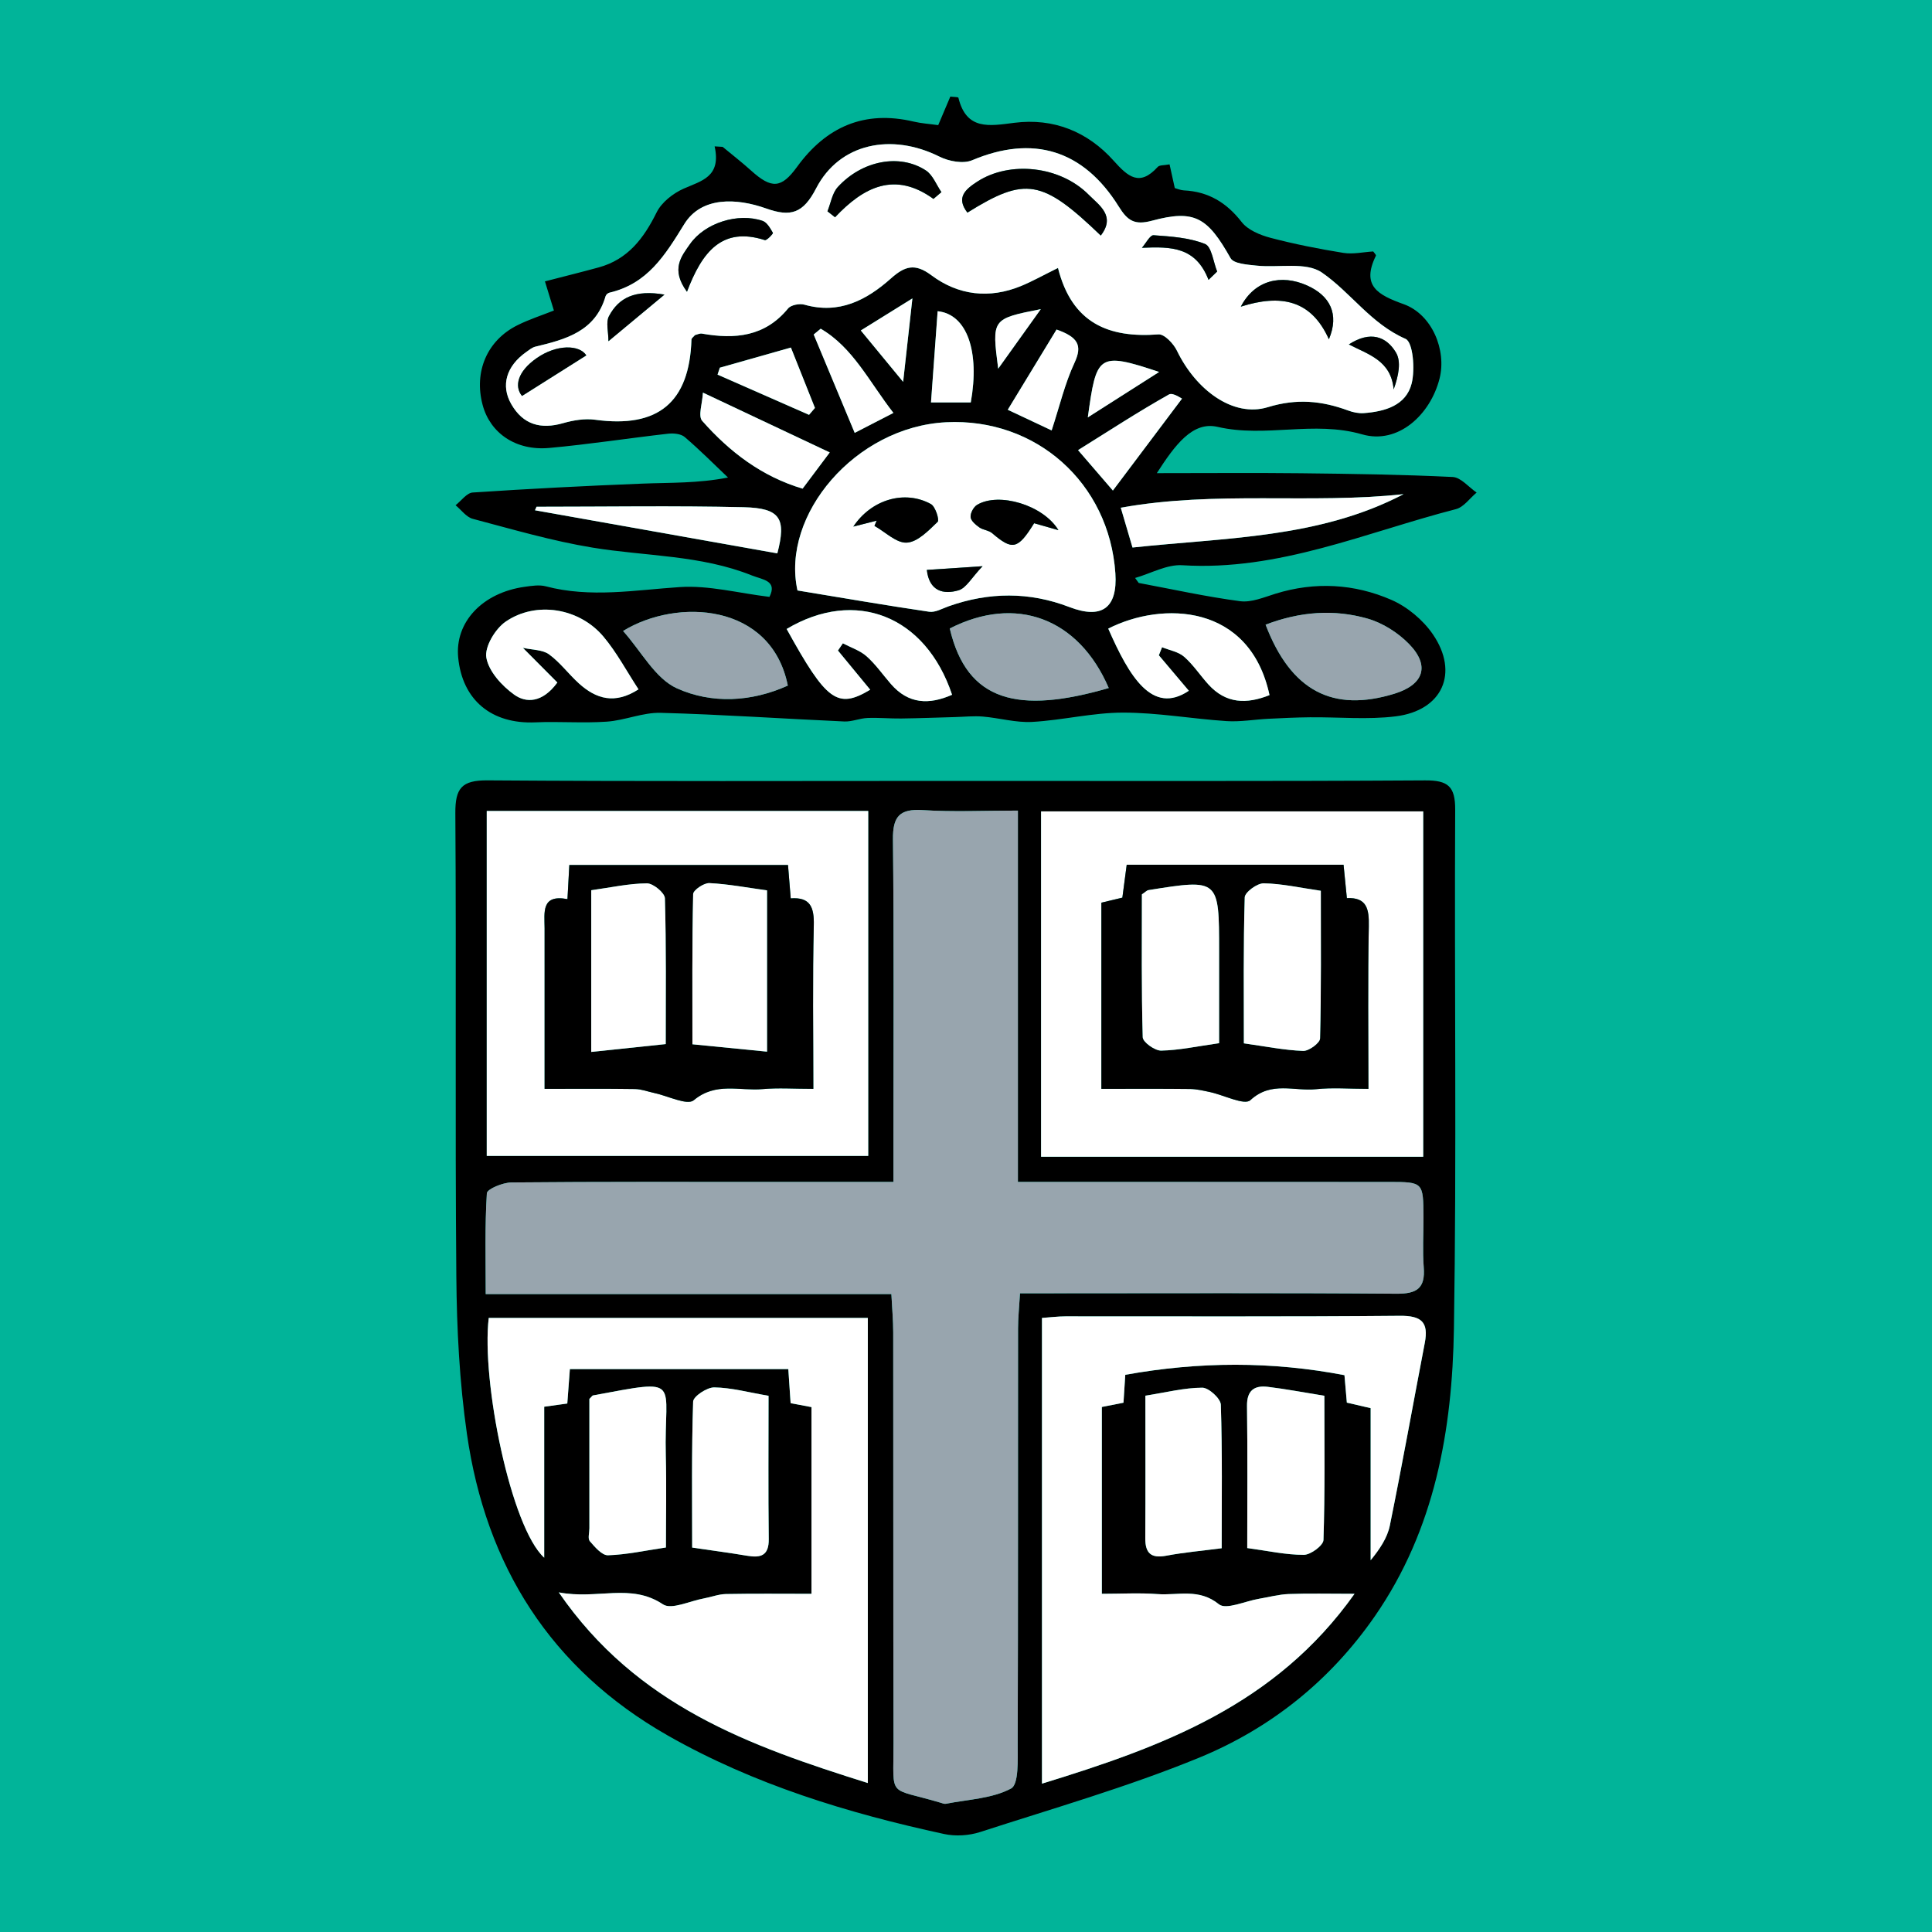 <?xml version="1.0" encoding="utf-8"?>
<!-- Generator: Adobe Illustrator 17.0.0, SVG Export Plug-In . SVG Version: 6.00 Build 0)  -->
<!DOCTYPE svg PUBLIC "-//W3C//DTD SVG 1.1//EN" "http://www.w3.org/Graphics/SVG/1.1/DTD/svg11.dtd">
<svg version="1.1" id="Layer_1" xmlns="http://www.w3.org/2000/svg" xmlns:xlink="http://www.w3.org/1999/xlink" x="0px" y="0px"
	 width="200px" height="200px" viewBox="0 0 200 200" enable-background="new 0 0 200 200" xml:space="preserve">
<rect x="0" y="0" width="200" height="200" fill="#333333" stroke="none"/>
<rect x="-207.667" width="200" height="200"/>
<rect fill="#01B499" width="200" height="200"/>
<g>
	<path d="M98.995,80.84c16.176-0.002,32.353,0.046,48.528-0.054c2.375-0.015,3.129,0.614,3.117,3.039
		c-0.091,17.902,0.156,35.809-0.13,53.707c-0.168,10.523-1.974,20.794-8.173,29.758c-4.628,6.692-10.82,11.639-18.227,14.675
		c-7.361,3.017-15.057,5.226-22.64,7.684c-1.155,0.375-2.556,0.463-3.74,0.206c-9.966-2.16-19.678-5.118-28.596-10.193
		c-12.137-6.907-18.842-17.584-20.798-31.226c-0.769-5.368-1.05-10.841-1.097-16.27c-0.138-15.993,0.005-31.989-0.102-47.983
		c-0.017-2.58,0.65-3.419,3.329-3.4C66.642,80.901,82.819,80.842,98.995,80.84z M105.373,122.353c0-13.037,0-25.617,0-38.44
		c-3.517,0-6.688,0.155-9.837-0.05c-2.414-0.157-3.124,0.656-3.098,3.044c0.112,10.268,0.05,20.537,0.051,30.806
		c0,1.429,0,2.858,0,4.64c-4.332,0-8.307,0-12.282,0c-9.087,0.001-18.175-0.03-27.262,0.054c-0.891,0.008-2.517,0.678-2.545,1.12
		c-0.214,3.396-0.118,6.812-0.118,10.435c14.203,0,27.991,0,41.993,0c0.073,1.465,0.189,2.717,0.191,3.969
		c0.017,14.176-0.004,28.353,0.029,42.529c0.013,5.815-0.678,4.499,4.888,6.161c0.173,0.052,0.366,0.139,0.529,0.107
		c2.286-0.453,4.779-0.529,6.75-1.58c0.815-0.435,0.683-2.968,0.689-4.548c0.046-14.358,0.023-28.716,0.036-43.074
		c0.001-1.143,0.125-2.286,0.204-3.645c1.366,0,2.444,0,3.523,0c11.814,0,23.628-0.048,35.44,0.046c2.114,0.017,3-0.557,2.83-2.731
		c-0.134-1.716-0.02-3.451-0.028-5.178c-0.017-3.644-0.02-3.659-3.58-3.662c-9.723-0.008-19.447-0.002-29.17-0.002
		C111.708,122.354,108.811,122.353,105.373,122.353z M140.221,164.991c-2.664,0-4.742-0.055-6.814,0.023
		c-1.03,0.039-2.05,0.322-3.075,0.492c-1.419,0.235-3.409,1.171-4.149,0.569c-2.069-1.682-4.238-0.897-6.352-1.055
		c-1.872-0.139-3.762-0.029-5.769-0.029c0-6.643,0-12.971,0-19.341c0.755-0.149,1.505-0.297,2.241-0.442
		c0.071-1.097,0.128-1.988,0.186-2.888c7.66-1.383,15.188-1.404,22.689,0.038c0.092,1.059,0.169,1.946,0.247,2.842
		c0.836,0.194,1.567,0.364,2.465,0.572c0,5.368,0,10.555,0,15.743c0.94-1.147,1.727-2.317,1.987-3.594
		c1.28-6.285,2.407-12.601,3.616-18.9c0.415-2.161-0.347-2.829-2.584-2.808c-11.534,0.107-23.07,0.046-34.605,0.057
		c-0.787,0.001-1.574,0.103-2.438,0.163c0,16.096,0,32.01,0,48.21C120.292,180.825,132.038,176.53,140.221,164.991z M57.845,164.842
		c8.088,11.755,19.794,15.906,31.992,19.736c0-16.34,0-32.192,0-48.148c-13.21,0-26.236,0-39.242,0
		c-0.779,6.541,2.305,21.709,5.742,24.821c0-5.395,0-10.499,0-15.627c1.003-0.14,1.684-0.234,2.39-0.333
		c0.083-1.111,0.156-2.084,0.267-3.562c7.591,0,15.066,0,22.613,0c0.107,1.578,0.172,2.55,0.238,3.525
		c0.817,0.154,1.493,0.282,2.161,0.408c0,6.461,0,12.783,0,19.33c-3.081,0-5.974-0.033-8.866,0.022
		c-0.766,0.015-1.524,0.318-2.291,0.457c-1.432,0.258-3.341,1.197-4.22,0.609C65.285,163.847,61.863,165.615,57.845,164.842z
		 M107.772,119.745c13.342,0,26.377,0,39.558,0c0-12.007,0-23.86,0-35.748c-13.258,0-26.357,0-39.558,0
		C107.772,95.962,107.772,107.736,107.772,119.745z M50.388,83.95c0,12.056,0,23.895,0,35.71c13.301,0,26.404,0,39.49,0
		c0-12.016,0-23.79,0-35.71C76.697,83.95,63.655,83.95,50.388,83.95z M61.014,144.818c0,4.335,0,8.864,0,13.393
		c0,0.454-0.185,1.07,0.041,1.33c0.524,0.605,1.261,1.48,1.886,1.46c1.943-0.063,3.875-0.492,5.995-0.806
		c0-3.167,0.069-6.339-0.014-9.506c-0.207-7.885,1.88-7.981-7.539-6.233C61.315,144.467,61.264,144.566,61.014,144.818z
		 M79.559,144.492c-2.056-0.35-3.833-0.84-5.617-0.868c-0.755-0.012-2.17,0.928-2.188,1.472c-0.169,5.112-0.1,10.231-0.1,15.108
		c2.157,0.318,3.934,0.55,5.7,0.849c1.412,0.239,2.248-0.021,2.227-1.731C79.52,154.448,79.559,149.573,79.559,144.492z
		 M129.114,160.254c2.125,0.286,3.993,0.708,5.86,0.702c0.71-0.002,2.012-0.971,2.03-1.532c0.161-4.955,0.093-9.917,0.093-14.934
		c-2.122-0.342-3.984-0.699-5.862-0.925c-1.397-0.168-2.168,0.382-2.146,1.986C129.156,150.43,129.114,155.311,129.114,160.254z
		 M118.57,144.481c0,5.13,0.018,9.939-0.011,14.748c-0.009,1.557,0.59,2.116,2.174,1.817c1.834-0.346,3.703-0.508,5.735-0.773
		c0-4.892,0.072-9.879-0.089-14.859c-0.021-0.64-1.254-1.763-1.922-1.76C122.585,143.663,120.715,144.144,118.57,144.481z"/>
	<path d="M117.877,60.346c3.496,0.653,6.976,1.426,10.497,1.89c1.172,0.154,2.473-0.406,3.672-0.777
		c4.085-1.264,8.148-1.032,11.988,0.639c1.651,0.718,3.273,2.074,4.294,3.562c2.741,3.998,0.992,7.889-3.833,8.494
		c-2.923,0.366-5.928,0.068-8.895,0.099c-1.436,0.015-2.873,0.083-4.308,0.155c-1.442,0.072-2.892,0.335-4.32,0.24
		c-3.574-0.236-7.137-0.879-10.705-0.879c-3.136,0-6.264,0.786-9.411,0.963c-1.687,0.095-3.401-0.41-5.11-0.553
		c-0.946-0.079-1.907,0.025-2.862,0.051c-1.866,0.051-3.732,0.125-5.599,0.148c-1.163,0.015-2.329-0.102-3.489-0.053
		c-0.804,0.034-1.607,0.398-2.4,0.362c-6.335-0.284-12.664-0.724-19.001-0.895c-1.849-0.05-3.705,0.782-5.579,0.913
		c-2.457,0.172-4.938-0.036-7.403,0.072c-4.522,0.198-7.551-2.296-7.981-6.708c-0.357-3.661,2.504-6.717,6.898-7.325
		c0.716-0.099,1.496-0.225,2.17-0.048c4.636,1.22,9.232,0.385,13.881,0.078c2.992-0.197,6.051,0.626,9.274,1.015
		c0.85-1.698-0.722-1.778-1.814-2.216c-5.303-2.13-10.992-1.98-16.505-2.885c-4.183-0.687-8.284-1.893-12.393-2.978
		c-0.671-0.177-1.192-0.924-1.782-1.408c0.59-0.458,1.156-1.276,1.774-1.317c5.857-0.389,11.721-0.69,17.587-0.921
		c2.85-0.112,5.708-0.019,8.842-0.63c-1.484-1.409-2.928-2.866-4.482-4.193c-0.392-0.335-1.155-0.408-1.718-0.344
		c-4.107,0.466-8.198,1.103-12.312,1.475c-3.453,0.312-6.11-1.534-6.889-4.449c-0.921-3.444,0.458-6.687,3.6-8.253
		c1.211-0.604,2.514-1.024,3.777-1.524c-0.346-1.127-0.694-2.258-0.927-3.017c2.068-0.536,3.821-0.969,5.563-1.446
		c3.015-0.825,4.666-3.004,5.997-5.694c0.515-1.042,1.699-1.971,2.797-2.458c1.849-0.82,3.911-1.21,3.208-4.379
		c0.277,0.017,0.555,0.035,0.832,0.052c0.981,0.814,1.992,1.596,2.937,2.449c2.131,1.923,3.136,1.86,4.758-0.371
		c3.021-4.157,6.97-5.902,12.083-4.693c0.784,0.185,1.6,0.235,2.536,0.367c0.424-1.001,0.835-1.97,1.253-2.956
		c0.354,0.047,0.816,0.031,0.838,0.121c0.823,3.393,3.203,2.922,5.792,2.592c4.048-0.516,7.587,0.913,10.28,3.928
		c1.494,1.672,2.688,2.702,4.56,0.64c0.187-0.206,0.66-0.154,1.225-0.266c0.187,0.846,0.351,1.589,0.542,2.456
		c0.268,0.071,0.601,0.222,0.94,0.239c2.532,0.123,4.414,1.257,5.982,3.274c0.642,0.825,1.894,1.347,2.968,1.631
		c2.488,0.656,5.024,1.155,7.566,1.565c0.994,0.161,2.053-0.086,3.084-0.149c0.1,0.149,0.321,0.358,0.281,0.439
		c-1.534,3.128,0.194,4.057,2.874,5.019c2.946,1.058,4.455,4.771,3.716,7.695c-0.951,3.759-4.298,6.853-8.011,5.783
		c-5.044-1.453-9.992,0.375-14.976-0.778c-2.577-0.596-4.395,1.862-6.283,4.792c5.396,0,10.145-0.042,14.893,0.011
		c5.246,0.059,10.495,0.133,15.733,0.387c0.851,0.041,1.654,1.05,2.479,1.612c-0.708,0.588-1.331,1.506-2.137,1.714
		c-9.339,2.405-18.34,6.432-28.332,5.809c-1.595-0.1-3.255,0.853-4.885,1.318C117.631,60.003,117.754,60.175,117.877,60.346z
		 M109.523,27.738c1.452,5.76,5.283,7.27,10.406,6.878c0.603-0.046,1.554,0.953,1.904,1.679c1.976,4.094,5.834,6.95,9.411,5.856
		c3.001-0.918,5.584-0.663,8.328,0.349c0.501,0.185,1.075,0.305,1.602,0.267c2.188-0.159,4.389-0.788,4.962-3.076
		c0.366-1.461,0.14-4.273-0.636-4.612c-3.595-1.569-5.671-4.814-8.665-6.869c-1.642-1.127-4.482-0.466-6.771-0.714
		c-0.934-0.101-2.348-0.188-2.676-0.77c-2.378-4.22-3.711-5.068-8.133-3.877c-1.797,0.484-2.524,0.009-3.436-1.458
		c-3.688-5.927-8.931-7.438-15.183-4.801c-0.926,0.39-2.412,0.111-3.381-0.373c-4.969-2.483-10.348-1.397-12.766,3.278
		c-1.342,2.594-2.621,2.997-5.182,2.085c-3.048-1.085-6.701-1.254-8.473,1.625c-2.006,3.259-3.815,6.178-7.753,7.096
		c-0.154,0.036-0.348,0.213-0.391,0.362c-1.055,3.65-4.124,4.472-7.262,5.223c-0.337,0.081-0.641,0.337-0.937,0.545
		c-2.07,1.457-2.681,3.465-1.558,5.415c1.22,2.119,3.042,2.625,5.363,1.959c1.057-0.303,2.242-0.5,3.316-0.353
		c6.504,0.894,9.762-1.781,9.968-8.303c0.004-0.141,0.211-0.275,0.363-0.46c0.215-0.048,0.489-0.195,0.731-0.152
		c3.401,0.6,6.508,0.322,8.908-2.605c0.299-0.364,1.191-0.535,1.693-0.392c3.59,1.02,6.432-0.47,8.949-2.711
		c1.436-1.279,2.48-1.616,4.191-0.336c2.793,2.088,6.003,2.466,9.293,1.112C106.867,29.127,107.966,28.506,109.523,27.738z
		 M82.555,61.124c4.853,0.799,9.235,1.557,13.635,2.203c0.631,0.093,1.352-0.333,2.015-0.567c4.178-1.479,8.346-1.515,12.498,0.081
		c3.362,1.292,5.001,0.099,4.76-3.489c-0.629-9.348-8.205-16.11-17.521-15.64C88.542,44.186,80.829,53.315,82.555,61.124z
		 M81.555,70.972c-1.716-8.569-11.481-9.08-17.054-5.653c1.882,2.099,3.321,4.922,5.575,5.938
		C73.67,72.877,77.771,72.681,81.555,70.972z M131.014,64.666c2.625,6.867,6.958,9.115,13.354,7.14
		c3.016-0.931,3.691-2.887,1.496-5.138c-1.147-1.176-2.735-2.186-4.306-2.632C138.118,63.058,134.618,63.292,131.014,64.666z
		 M114.777,71.225c-3.128-7.272-9.633-9.65-16.457-6.165C100.099,72.65,105.401,73.949,114.777,71.225z M98.559,71.922
		c-2.746-8.214-10.022-11.043-17.126-6.812c4.124,7.47,5.25,8.325,8.651,6.289c-1.129-1.37-2.235-2.713-3.34-4.056
		c0.17-0.249,0.339-0.498,0.509-0.747c0.828,0.436,1.775,0.738,2.455,1.342c0.942,0.836,1.679,1.904,2.513,2.864
		C94.043,72.903,96.176,72.969,98.559,71.922z M145.3,51.155c-9.641,1.046-19.436-0.38-29.277,1.405
		c0.573,1.944,0.947,3.215,1.214,4.121C126.889,55.64,136.546,55.735,145.3,51.155z M119.965,67.836
		c0.11-0.278,0.221-0.556,0.332-0.835c0.772,0.315,1.688,0.464,2.282,0.983c0.947,0.826,1.656,1.92,2.508,2.862
		c1.839,2.031,3.984,2.05,6.333,1.112c-2.037-9.484-11.1-9.729-16.694-6.885c2.178,4.971,4.555,8.976,8.342,6.435
		C122.022,70.27,120.993,69.053,119.965,67.836z M66.098,71.36c-1.234-1.883-2.254-3.822-3.632-5.46
		c-2.49-2.959-6.971-3.713-10.12-1.547c-1.079,0.742-2.197,2.606-1.999,3.729c0.251,1.427,1.61,2.917,2.885,3.83
		c1.209,0.867,2.895,0.885,4.467-1.258c-1.073-1.079-2.127-2.139-3.572-3.592c0.989,0.224,2.037,0.187,2.706,0.673
		c1.158,0.842,2.036,2.057,3.112,3.026C61.706,72.348,63.637,72.948,66.098,71.36z M55.541,52.459
		c-0.054,0.121-0.107,0.242-0.161,0.364c8.356,1.487,16.712,2.973,25.088,4.463c0.943-3.593,0.333-4.689-3.484-4.779
		C69.84,52.34,62.689,52.459,55.541,52.459z M72.768,40.645c-0.054,1.103-0.524,2.416-0.078,2.921
		c2.834,3.211,6.175,5.767,10.395,7.019c0.934-1.246,1.738-2.319,2.81-3.749C81.539,44.782,77.407,42.834,72.768,40.645z
		 M115.205,50.781c2.521-3.353,4.842-6.439,7.163-9.525c0.123,0.138-0.911-0.67-1.353-0.422c-3.175,1.781-6.229,3.777-9.415,5.763
		C112.701,47.875,113.569,48.883,115.205,50.781z M109.374,34.113c-1.612,2.651-3.282,5.398-5.051,8.306
		c1.798,0.846,2.907,1.368,4.543,2.138c0.825-2.514,1.368-4.862,2.365-6.998C112.075,35.749,111.594,34.901,109.374,34.113z
		 M74.518,38.063c-0.079,0.239-0.159,0.478-0.238,0.717c3.157,1.388,6.314,2.776,9.471,4.164c0.204-0.238,0.408-0.476,0.612-0.714
		c-0.839-2.108-1.678-4.216-2.489-6.252C79.117,36.76,76.818,37.411,74.518,38.063z M100.495,41.657
		c0.937-5.242-0.368-9.12-3.431-9.441c-0.226,3.098-0.45,6.183-0.687,9.441C98.099,41.657,99.31,41.657,100.495,41.657z
		 M92.486,42.745c-2.519-3.242-4.189-6.774-7.529-8.716c-0.241,0.2-0.483,0.399-0.724,0.599c1.393,3.342,2.787,6.685,4.245,10.182
		C89.994,44.028,91.015,43.502,92.486,42.745z M112.61,43.207c2.653-1.689,4.861-3.095,7.382-4.701
		C113.632,36.378,113.508,36.741,112.61,43.207z M93.493,39.53c0.347-3.129,0.639-5.762,0.958-8.638
		c-1.872,1.163-3.514,2.183-5.341,3.318C90.556,35.966,91.897,37.593,93.493,39.53z M103.333,38.165
		c1.533-2.143,2.905-4.06,4.409-6.162C102.666,33.008,102.666,33.008,103.333,38.165z"/>
	<path fill="#98A5AE" d="M105.373,122.353c3.438,0,6.335,0,9.233,0c9.723,0,19.447-0.006,29.17,0.002
		c3.56,0.003,3.563,0.018,3.58,3.662c0.008,1.727-0.107,3.462,0.028,5.178c0.17,2.174-0.716,2.748-2.83,2.731
		c-11.813-0.094-23.627-0.046-35.44-0.046c-1.078,0-2.157,0-3.523,0c-0.079,1.359-0.203,2.502-0.204,3.645
		c-0.013,14.358,0.01,28.716-0.036,43.074c-0.005,1.58,0.127,4.114-0.689,4.548c-1.971,1.051-4.464,1.127-6.75,1.58
		c-0.163,0.032-0.356-0.055-0.529-0.107c-5.566-1.661-4.875-0.346-4.888-6.161c-0.032-14.176-0.012-28.353-0.029-42.529
		c-0.001-1.252-0.117-2.504-0.191-3.969c-14.002,0-27.79,0-41.993,0c0-3.623-0.097-7.038,0.118-10.435
		c0.028-0.442,1.654-1.112,2.545-1.12c9.087-0.084,18.174-0.053,27.262-0.054c3.975,0,7.95,0,12.282,0c0-1.783,0-3.212,0-4.64
		c-0.001-10.269,0.061-20.538-0.051-30.806c-0.026-2.388,0.684-3.201,3.098-3.044c3.148,0.205,6.32,0.05,9.837,0.05
		C105.373,96.736,105.373,109.316,105.373,122.353z"/>
	<path fill="#FFFFFF" d="M140.221,164.991c-8.182,11.539-19.928,15.834-32.356,19.651c0-16.2,0-32.113,0-48.21
		c0.864-0.06,1.651-0.162,2.438-0.163c11.535-0.01,23.071,0.05,34.605-0.057c2.238-0.021,2.999,0.648,2.584,2.808
		c-1.21,6.299-2.337,12.615-3.616,18.9c-0.26,1.277-1.046,2.448-1.987,3.594c0-5.188,0-10.375,0-15.743
		c-0.897-0.208-1.628-0.378-2.465-0.572c-0.078-0.896-0.155-1.783-0.247-2.842c-7.501-1.442-15.029-1.422-22.689-0.038
		c-0.058,0.899-0.115,1.791-0.186,2.888c-0.737,0.145-1.486,0.293-2.241,0.442c0,6.37,0,12.698,0,19.341
		c2.007,0,3.897-0.11,5.769,0.029c2.113,0.157,4.283-0.628,6.352,1.055c0.74,0.602,2.73-0.334,4.149-0.569
		c1.025-0.17,2.045-0.453,3.075-0.492C135.479,164.936,137.556,164.991,140.221,164.991z"/>
	<path fill="#FFFFFF" d="M57.845,164.842c4.017,0.774,7.44-0.995,10.783,1.239c0.879,0.588,2.788-0.352,4.22-0.609
		c0.767-0.138,1.525-0.442,2.291-0.457c2.892-0.055,5.785-0.022,8.866-0.022c0-6.548,0-12.869,0-19.33
		c-0.668-0.126-1.344-0.254-2.161-0.408c-0.066-0.975-0.131-1.946-0.238-3.525c-7.547,0-15.022,0-22.613,0
		c-0.111,1.478-0.183,2.451-0.267,3.562c-0.705,0.098-1.387,0.193-2.39,0.333c0,5.128,0,10.232,0,15.627
		c-3.437-3.112-6.521-18.28-5.742-24.821c13.006,0,26.032,0,39.242,0c0,15.956,0,31.808,0,48.148
		C77.639,180.748,65.934,176.596,57.845,164.842z"/>
	<path fill="#FFFFFF" d="M107.772,119.745c0-12.009,0-23.782,0-35.748c13.201,0,26.3,0,39.558,0c0,11.888,0,23.742,0,35.748
		C134.148,119.745,121.113,119.745,107.772,119.745z M114.014,112.715c3.22,0,6.202-0.02,9.183,0.015
		c0.688,0.008,1.381,0.175,2.06,0.32c1.438,0.307,3.568,1.403,4.178,0.839c2.173-2.01,4.56-0.895,6.813-1.139
		c1.682-0.182,3.399-0.036,5.409-0.036c0-5.787-0.071-11.302,0.041-16.814c0.036-1.775-0.184-3.024-2.271-2.927
		c-0.117-1.177-0.212-2.127-0.344-3.456c-7.604,0-15.028,0-22.446,0c-0.197,1.489-0.324,2.455-0.45,3.407
		c-0.782,0.188-1.453,0.348-2.173,0.521C114.014,99.831,114.014,106.078,114.014,112.715z"/>
	<path fill="#FFFFFF" d="M50.388,83.95c13.267,0,26.309,0,39.49,0c0,11.92,0,23.694,0,35.71c-13.086,0-26.188,0-39.49,0
		C50.388,107.845,50.388,96.006,50.388,83.95z M84.195,112.714c0-5.896-0.085-11.418,0.047-16.935
		c0.045-1.868-0.372-2.932-2.388-2.78c-0.093-1.143-0.171-2.104-0.281-3.452c-7.632,0-15.106,0-22.637,0
		c-0.08,1.461-0.129,2.35-0.194,3.529c-2.733-0.518-2.375,1.364-2.366,3.011c0.007,1.27,0.001,2.539,0.001,3.809
		c0,4.226,0,8.452,0,12.818c3.392,0,6.379-0.026,9.365,0.02c0.671,0.01,1.337,0.275,2.006,0.416
		c1.393,0.295,3.393,1.311,4.068,0.745c2.285-1.913,4.755-0.938,7.123-1.154C80.553,112.596,82.19,112.714,84.195,112.714z"/>
	<path fill="#FFFFFF" d="M61.014,144.818c0.251-0.251,0.302-0.35,0.369-0.363c9.418-1.748,7.332-1.652,7.539,6.233
		c0.083,3.167,0.014,6.339,0.014,9.506c-2.121,0.314-4.052,0.743-5.995,0.806c-0.625,0.02-1.361-0.855-1.886-1.46
		c-0.225-0.26-0.041-0.876-0.041-1.33C61.013,153.681,61.014,149.152,61.014,144.818z"/>
	<path fill="#FFFFFF" d="M79.559,144.492c0,5.081-0.038,9.956,0.021,14.83c0.021,1.71-0.815,1.97-2.227,1.731
		c-1.766-0.299-3.543-0.531-5.7-0.849c0-4.877-0.069-9.996,0.1-15.108c0.018-0.544,1.433-1.484,2.188-1.472
		C75.726,143.652,77.503,144.142,79.559,144.492z"/>
	<path fill="#FFFFFF" d="M129.114,160.254c0-4.943,0.042-9.824-0.024-14.704c-0.022-1.603,0.749-2.154,2.146-1.986
		c1.878,0.226,3.739,0.583,5.862,0.925c0,5.017,0.068,9.979-0.093,14.934c-0.018,0.561-1.321,1.53-2.03,1.532
		C133.107,160.962,131.239,160.54,129.114,160.254z"/>
	<path fill="#FFFFFF" d="M118.57,144.481c2.145-0.338,4.015-0.819,5.888-0.827c0.668-0.003,1.901,1.12,1.922,1.76
		c0.161,4.979,0.089,9.966,0.089,14.859c-2.032,0.265-3.901,0.427-5.735,0.773c-1.583,0.299-2.183-0.26-2.174-1.817
		C118.588,154.421,118.57,149.611,118.57,144.481z"/>
	<path fill="#FFFFFF" d="M109.523,27.738c-1.557,0.768-2.657,1.389-3.816,1.866c-3.29,1.354-6.501,0.976-9.293-1.112
		c-1.712-1.28-2.756-0.942-4.191,0.336c-2.516,2.241-5.359,3.731-8.949,2.711c-0.503-0.143-1.395,0.028-1.693,0.392
		c-2.4,2.928-5.507,3.206-8.908,2.605c-0.241-0.043-0.516,0.104-0.731,0.152c-0.152,0.185-0.358,0.319-0.363,0.46
		c-0.207,6.522-3.465,9.197-9.968,8.303c-1.073-0.147-2.258,0.05-3.316,0.353c-2.321,0.666-4.142,0.159-5.363-1.959
		c-1.123-1.95-0.512-3.958,1.558-5.415c0.296-0.208,0.6-0.464,0.937-0.545c3.138-0.751,6.207-1.573,7.262-5.223
		c0.043-0.149,0.237-0.327,0.391-0.362c3.938-0.918,5.747-3.837,7.753-7.096c1.772-2.879,5.425-2.71,8.473-1.625
		c2.561,0.912,3.84,0.509,5.182-2.085c2.419-4.675,7.797-5.761,12.766-3.278c0.969,0.485,2.456,0.764,3.381,0.373
		c6.251-2.637,11.495-1.126,15.183,4.801c0.913,1.467,1.639,1.942,3.436,1.458c4.422-1.191,5.754-0.343,8.133,3.877
		c0.328,0.582,1.742,0.669,2.676,0.77c2.289,0.248,5.129-0.414,6.771,0.714c2.994,2.055,5.07,5.3,8.665,6.869
		c0.776,0.339,1.002,3.151,0.636,4.612c-0.573,2.287-2.774,2.916-4.962,3.076c-0.527,0.038-1.101-0.082-1.602-0.267
		c-2.744-1.012-5.327-1.267-8.328-0.349c-3.577,1.094-7.436-1.763-9.411-5.856c-0.351-0.726-1.301-1.725-1.904-1.679
		C114.806,35.008,110.975,33.498,109.523,27.738z M113.951,24.383c1.581-2.033-0.182-3.144-1.236-4.211
		c-2.961-2.999-8.18-3.556-11.55-1.367c-1.183,0.768-2.246,1.623-1.018,3.205C106.154,18.263,107.887,18.558,113.951,24.383z
		 M96.631,20.59c0.275-0.233,0.549-0.467,0.824-0.7c-0.527-0.763-0.89-1.776-1.609-2.246c-2.711-1.773-6.604-1.032-9.117,1.718
		c-0.579,0.634-0.724,1.664-1.069,2.511c0.262,0.206,0.523,0.412,0.785,0.618C89.409,19.342,92.633,17.704,96.631,20.59z
		 M71.115,30.202c1.566-4.133,3.634-6.768,8.06-5.345c0.192,0.062,0.881-0.672,0.837-0.747c-0.271-0.472-0.608-1.085-1.064-1.242
		c-2.534-0.874-5.983,0.194-7.53,2.416C70.563,26.51,69.391,27.859,71.115,30.202z M128.45,31.743
		c4.162-1.318,7.289-0.699,9.117,3.38c1.104-2.622,0.113-4.517-2.265-5.576C132.653,28.367,129.882,28.98,128.45,31.743z
		 M125.107,28.97c0.297-0.287,0.594-0.575,0.892-0.862c-0.403-0.991-0.568-2.58-1.257-2.855c-1.64-0.655-3.521-0.774-5.32-0.903
		c-0.371-0.027-0.806,0.844-1.212,1.301C121.278,25.514,123.786,25.565,125.107,28.97z M60.694,36.788
		c-0.702-1.109-3.062-1.171-5.15,0.294c-1.968,1.381-2.324,2.906-1.506,3.907C56.307,39.556,58.501,38.172,60.694,36.788z
		 M139.633,35.655c2.013,1.041,4.376,1.662,4.639,4.655c0.519-1.45,0.794-2.88,0.238-3.815
		C143.524,34.839,141.859,34.207,139.633,35.655z M68.786,30.498c-3.033-0.525-4.726,0.307-5.747,2.231
		c-0.336,0.634-0.053,1.597-0.053,2.591C65.039,33.614,66.688,32.243,68.786,30.498z"/>
	<path fill="#FFFFFF" d="M82.555,61.124c-1.725-7.81,5.987-16.938,15.386-17.412c9.316-0.47,16.892,6.292,17.521,15.64
		c0.242,3.588-1.398,4.781-4.76,3.489c-4.152-1.596-8.32-1.559-12.498-0.081c-0.662,0.234-1.384,0.66-2.015,0.567
		C91.79,62.682,87.407,61.923,82.555,61.124z M107.052,54.165c0.853,0.243,1.59,0.452,2.516,0.716
		c-1.571-2.602-6.17-3.966-8.417-2.621c-0.367,0.22-0.705,0.853-0.674,1.267c0.028,0.382,0.52,0.796,0.9,1.066
		c0.388,0.276,0.972,0.297,1.326,0.599C104.806,56.989,105.359,56.897,107.052,54.165z M90.75,53.898
		c-0.075,0.18-0.151,0.361-0.226,0.541c1.122,0.628,2.279,1.802,3.358,1.734c1.122-0.071,2.25-1.256,3.184-2.153
		c0.2-0.192-0.234-1.583-0.697-1.838c-2.7-1.487-6.151-0.495-8.031,2.33C89.269,54.274,90.01,54.086,90.75,53.898z M95.945,58.997
		c0.249,2.22,1.73,2.567,3.279,2.113c0.802-0.235,1.358-1.313,2.49-2.496C99.171,58.783,97.687,58.881,95.945,58.997z"/>
	<path fill="#98A5AE" d="M81.555,70.972c-3.784,1.709-7.885,1.905-11.48,0.285c-2.253-1.016-3.692-3.839-5.575-5.938
		C70.074,61.892,79.839,62.403,81.555,70.972z"/>
	<path fill="#98A5AE" d="M131.014,64.666c3.603-1.375,7.103-1.608,10.545-0.63c1.57,0.446,3.159,1.456,4.306,2.632
		c2.194,2.251,1.52,4.206-1.496,5.138C137.972,73.782,133.64,71.533,131.014,64.666z"/>
	<path fill="#98A5AE" d="M114.777,71.225c-9.376,2.724-14.679,1.426-16.457-6.165C105.144,61.575,111.649,63.953,114.777,71.225z"/>
	<path fill="#FFFFFF" d="M98.559,71.922c-2.383,1.047-4.515,0.98-6.338-1.119c-0.834-0.96-1.57-2.028-2.513-2.864
		c-0.68-0.603-1.627-0.905-2.455-1.342c-0.17,0.249-0.339,0.498-0.509,0.747c1.106,1.343,2.212,2.685,3.34,4.056
		c-3.401,2.037-4.527,1.181-8.651-6.289C88.537,60.88,95.813,63.708,98.559,71.922z"/>
	<path fill="#FFFFFF" d="M145.3,51.155c-8.754,4.58-18.411,4.484-28.063,5.525c-0.267-0.906-0.641-2.177-1.214-4.121
		C125.864,50.776,135.659,52.202,145.3,51.155z"/>
	<path fill="#FFFFFF" d="M119.965,67.836c1.028,1.217,2.057,2.434,3.102,3.672c-3.786,2.541-6.164-1.463-8.342-6.435
		c5.594-2.845,14.657-2.599,16.694,6.885c-2.349,0.938-4.494,0.919-6.333-1.112c-0.852-0.942-1.561-2.035-2.508-2.862
		c-0.594-0.518-1.51-0.668-2.282-0.983C120.186,67.279,120.076,67.557,119.965,67.836z"/>
	<path fill="#FFFFFF" d="M66.098,71.36c-2.461,1.588-4.392,0.988-6.154-0.599c-1.076-0.969-1.954-2.184-3.112-3.026
		c-0.669-0.486-1.717-0.449-2.706-0.673c1.444,1.452,2.499,2.513,3.572,3.592c-1.571,2.143-3.258,2.125-4.467,1.258
		c-1.275-0.914-2.634-2.404-2.885-3.83c-0.197-1.123,0.921-2.987,1.999-3.729c3.149-2.166,7.631-1.412,10.12,1.547
		C63.844,67.538,64.864,69.477,66.098,71.36z"/>
	<path fill="#FFFFFF" d="M55.541,52.459c7.148,0,14.299-0.119,21.443,0.048c3.818,0.089,4.427,1.185,3.484,4.779
		c-8.376-1.49-16.732-2.977-25.088-4.463C55.434,52.702,55.487,52.581,55.541,52.459z"/>
	<path fill="#FFFFFF" d="M72.768,40.645c4.639,2.188,8.771,4.137,13.127,6.191c-1.072,1.43-1.876,2.503-2.81,3.749
		c-4.22-1.251-7.561-3.808-10.395-7.019C72.245,43.062,72.714,41.749,72.768,40.645z"/>
	<path fill="#FFFFFF" d="M115.205,50.781c-1.636-1.899-2.504-2.906-3.605-4.184c3.186-1.986,6.241-3.981,9.415-5.763
		c0.442-0.248,1.475,0.56,1.353,0.422C120.047,44.343,117.726,47.429,115.205,50.781z"/>
	<path fill="#FFFFFF" d="M109.374,34.113c2.219,0.788,2.701,1.637,1.857,3.445c-0.997,2.137-1.54,4.484-2.365,6.998
		c-1.636-0.77-2.745-1.292-4.543-2.138C106.092,39.51,107.762,36.764,109.374,34.113z"/>
	<path fill="#FFFFFF" d="M74.518,38.063c2.299-0.652,4.598-1.304,7.356-2.085c0.811,2.036,1.65,4.144,2.489,6.252
		c-0.204,0.238-0.408,0.476-0.612,0.714c-3.157-1.388-6.314-2.776-9.471-4.164C74.36,38.541,74.439,38.302,74.518,38.063z"/>
	<path fill="#FFFFFF" d="M100.495,41.657c-1.185,0-2.396,0-4.118,0c0.237-3.258,0.462-6.343,0.687-9.441
		C100.127,32.537,101.432,36.415,100.495,41.657z"/>
	<path fill="#FFFFFF" d="M92.486,42.745c-1.471,0.758-2.492,1.284-4.008,2.065c-1.458-3.497-2.851-6.84-4.245-10.182
		c0.241-0.2,0.483-0.399,0.724-0.599C88.296,35.971,89.967,39.503,92.486,42.745z"/>
	<path fill="#FFFFFF" d="M112.61,43.207c0.898-6.467,1.022-6.83,7.382-4.701C117.471,40.112,115.263,41.518,112.61,43.207z"/>
	<path fill="#FFFFFF" d="M93.493,39.53c-1.596-1.937-2.937-3.564-4.383-5.32c1.827-1.135,3.469-2.155,5.341-3.318
		C94.132,33.768,93.84,36.401,93.493,39.53z"/>
	<path fill="#FFFFFF" d="M103.333,38.165c-0.666-5.158-0.666-5.158,4.409-6.162C106.238,34.105,104.866,36.023,103.333,38.165z"/>
	<path d="M114.014,112.715c0-6.637,0-12.884,0-19.269c0.721-0.173,1.391-0.334,2.173-0.521c0.126-0.952,0.253-1.918,0.45-3.407
		c7.418,0,14.842,0,22.446,0c0.132,1.329,0.227,2.28,0.344,3.456c2.087-0.097,2.307,1.152,2.271,2.927
		c-0.113,5.512-0.041,11.027-0.041,16.814c-2.01,0-3.728-0.146-5.409,0.036c-2.253,0.243-4.64-0.871-6.813,1.139
		c-0.61,0.564-2.739-0.532-4.178-0.839c-0.68-0.145-1.372-0.312-2.06-0.32C120.216,112.695,117.234,112.715,114.014,112.715z
		 M128.765,108.007c2.227,0.312,4.174,0.707,6.132,0.784c0.593,0.023,1.742-0.821,1.754-1.29c0.128-5.054,0.08-10.113,0.08-15.287
		c-2.174-0.314-4.043-0.743-5.918-0.772c-0.675-0.011-1.943,0.921-1.959,1.452C128.705,97.952,128.765,103.016,128.765,108.007z
		 M126.202,107.991c0-3.179,0-6.352,0-9.524c0-7.492,0-7.493-7.322-6.321c-0.157,0.025-0.292,0.186-0.671,0.439
		c0,4.829-0.057,9.814,0.087,14.793c0.015,0.505,1.252,1.393,1.907,1.38C122.076,108.721,123.942,108.31,126.202,107.991z"/>
	<path d="M84.195,112.714c-2.005,0-3.641-0.119-5.254,0.028c-2.368,0.216-4.838-0.759-7.123,1.154
		c-0.675,0.565-2.676-0.451-4.068-0.745c-0.669-0.142-1.336-0.406-2.006-0.416c-2.986-0.046-5.974-0.02-9.365-0.02
		c0-4.366,0-8.592,0-12.818c0-1.27,0.006-2.54-0.001-3.809c-0.009-1.647-0.367-3.529,2.366-3.011
		c0.065-1.179,0.113-2.069,0.194-3.529c7.531,0,15.005,0,22.637,0c0.11,1.348,0.188,2.309,0.281,3.452
		c2.017-0.152,2.433,0.912,2.388,2.78C84.109,101.296,84.195,106.819,84.195,112.714z M61.206,92.157c0,5.715,0,11.109,0,16.739
		c2.604-0.274,5.002-0.526,7.71-0.811c0-4.983,0.061-10.042-0.085-15.094c-0.016-0.562-1.215-1.551-1.86-1.546
		C65.097,91.458,63.227,91.877,61.206,92.157z M79.405,108.867c0-5.725,0-11.124,0-16.694c-2.052-0.282-4.004-0.655-5.969-0.753
		c-0.565-0.028-1.671,0.725-1.68,1.139c-0.116,5.218-0.076,10.439-0.076,15.546C74.472,108.38,76.849,108.615,79.405,108.867z"/>
	<path d="M113.951,24.383c-6.064-5.825-7.797-6.119-13.805-2.373c-1.228-1.582-0.164-2.436,1.018-3.205
		c3.37-2.19,8.59-1.632,11.55,1.367C113.769,21.239,115.532,22.35,113.951,24.383z"/>
	<path d="M96.631,20.59c-3.998-2.886-7.222-1.249-10.187,1.902c-0.262-0.206-0.523-0.412-0.785-0.618
		c0.345-0.848,0.49-1.878,1.069-2.511c2.513-2.75,6.406-3.491,9.117-1.718c0.719,0.47,1.082,1.482,1.609,2.246
		C97.18,20.124,96.905,20.357,96.631,20.59z"/>
	<path d="M71.115,30.202c-1.723-2.343-0.552-3.692,0.303-4.919c1.547-2.222,4.997-3.29,7.53-2.416
		c0.456,0.157,0.793,0.77,1.064,1.242c0.043,0.075-0.645,0.809-0.837,0.747C74.748,23.434,72.681,26.068,71.115,30.202z"/>
	<path d="M128.45,31.743c1.431-2.763,4.202-3.376,6.852-2.195c2.378,1.059,3.368,2.953,2.265,5.576
		C135.74,31.044,132.612,30.425,128.45,31.743z"/>
	<path d="M125.107,28.97c-1.321-3.405-3.829-3.456-6.896-3.318c0.406-0.457,0.841-1.328,1.212-1.301
		c1.799,0.129,3.68,0.248,5.32,0.903c0.689,0.275,0.854,1.863,1.257,2.855C125.701,28.396,125.404,28.683,125.107,28.97z"/>
	<path d="M60.694,36.788c-2.193,1.384-4.387,2.769-6.657,4.201c-0.818-1-0.462-2.526,1.506-3.907
		C57.632,35.617,59.992,35.679,60.694,36.788z"/>
	<path d="M139.633,35.655c2.225-1.449,3.891-0.817,4.877,0.84c0.557,0.935,0.281,2.366-0.238,3.815
		C144.009,37.317,141.646,36.697,139.633,35.655z"/>
	<path d="M68.786,30.498c-2.098,1.745-3.747,3.116-5.8,4.823c0-0.994-0.283-1.957,0.053-2.591
		C64.06,30.805,65.753,29.973,68.786,30.498z"/>
	<path d="M107.052,54.165c-1.693,2.731-2.246,2.823-4.349,1.027c-0.354-0.302-0.938-0.323-1.326-0.599
		c-0.38-0.27-0.872-0.684-0.9-1.066c-0.031-0.414,0.307-1.047,0.674-1.267c2.248-1.345,6.846,0.019,8.417,2.621
		C108.642,54.618,107.905,54.408,107.052,54.165z"/>
	<path d="M90.75,53.898c-0.741,0.188-1.481,0.377-2.413,0.614c1.88-2.824,5.331-3.817,8.031-2.33
		c0.463,0.255,0.897,1.646,0.697,1.838c-0.934,0.897-2.062,2.082-3.184,2.153c-1.079,0.068-2.235-1.106-3.358-1.734
		C90.6,54.258,90.675,54.078,90.75,53.898z"/>
	<path d="M95.945,58.997c1.742-0.116,3.227-0.214,5.769-0.383c-1.132,1.183-1.687,2.261-2.49,2.496
		C97.675,61.564,96.194,61.217,95.945,58.997z"/>
	<path fill="#FFFFFF" d="M128.765,108.007c0-4.991-0.061-10.055,0.09-15.113c0.016-0.531,1.284-1.462,1.959-1.452
		c1.875,0.029,3.743,0.457,5.918,0.772c0,5.174,0.048,10.233-0.08,15.287c-0.012,0.469-1.16,1.314-1.754,1.29
		C132.939,108.715,130.993,108.319,128.765,108.007z"/>
	<path fill="#FFFFFF" d="M126.202,107.991c-2.26,0.319-4.126,0.73-5.999,0.767c-0.655,0.013-1.892-0.875-1.907-1.38
		c-0.144-4.979-0.087-9.964-0.087-14.793c0.379-0.253,0.514-0.414,0.671-0.439c7.322-1.172,7.322-1.17,7.322,6.321
		C126.202,101.639,126.202,104.812,126.202,107.991z"/>
	<path fill="#FFFFFF" d="M61.206,92.157c2.02-0.28,3.891-0.699,5.764-0.713c0.645-0.005,1.844,0.984,1.86,1.546
		c0.146,5.053,0.085,10.111,0.085,15.094c-2.708,0.285-5.106,0.537-7.71,0.811C61.206,103.266,61.206,97.871,61.206,92.157z"/>
	<path fill="#FFFFFF" d="M79.405,108.867c-2.556-0.252-4.933-0.487-7.726-0.763c0-5.107-0.04-10.328,0.076-15.546
		c0.009-0.414,1.115-1.167,1.68-1.139c1.966,0.098,3.917,0.471,5.969,0.753C79.405,97.743,79.405,103.142,79.405,108.867z"/>
</g>
</svg>
